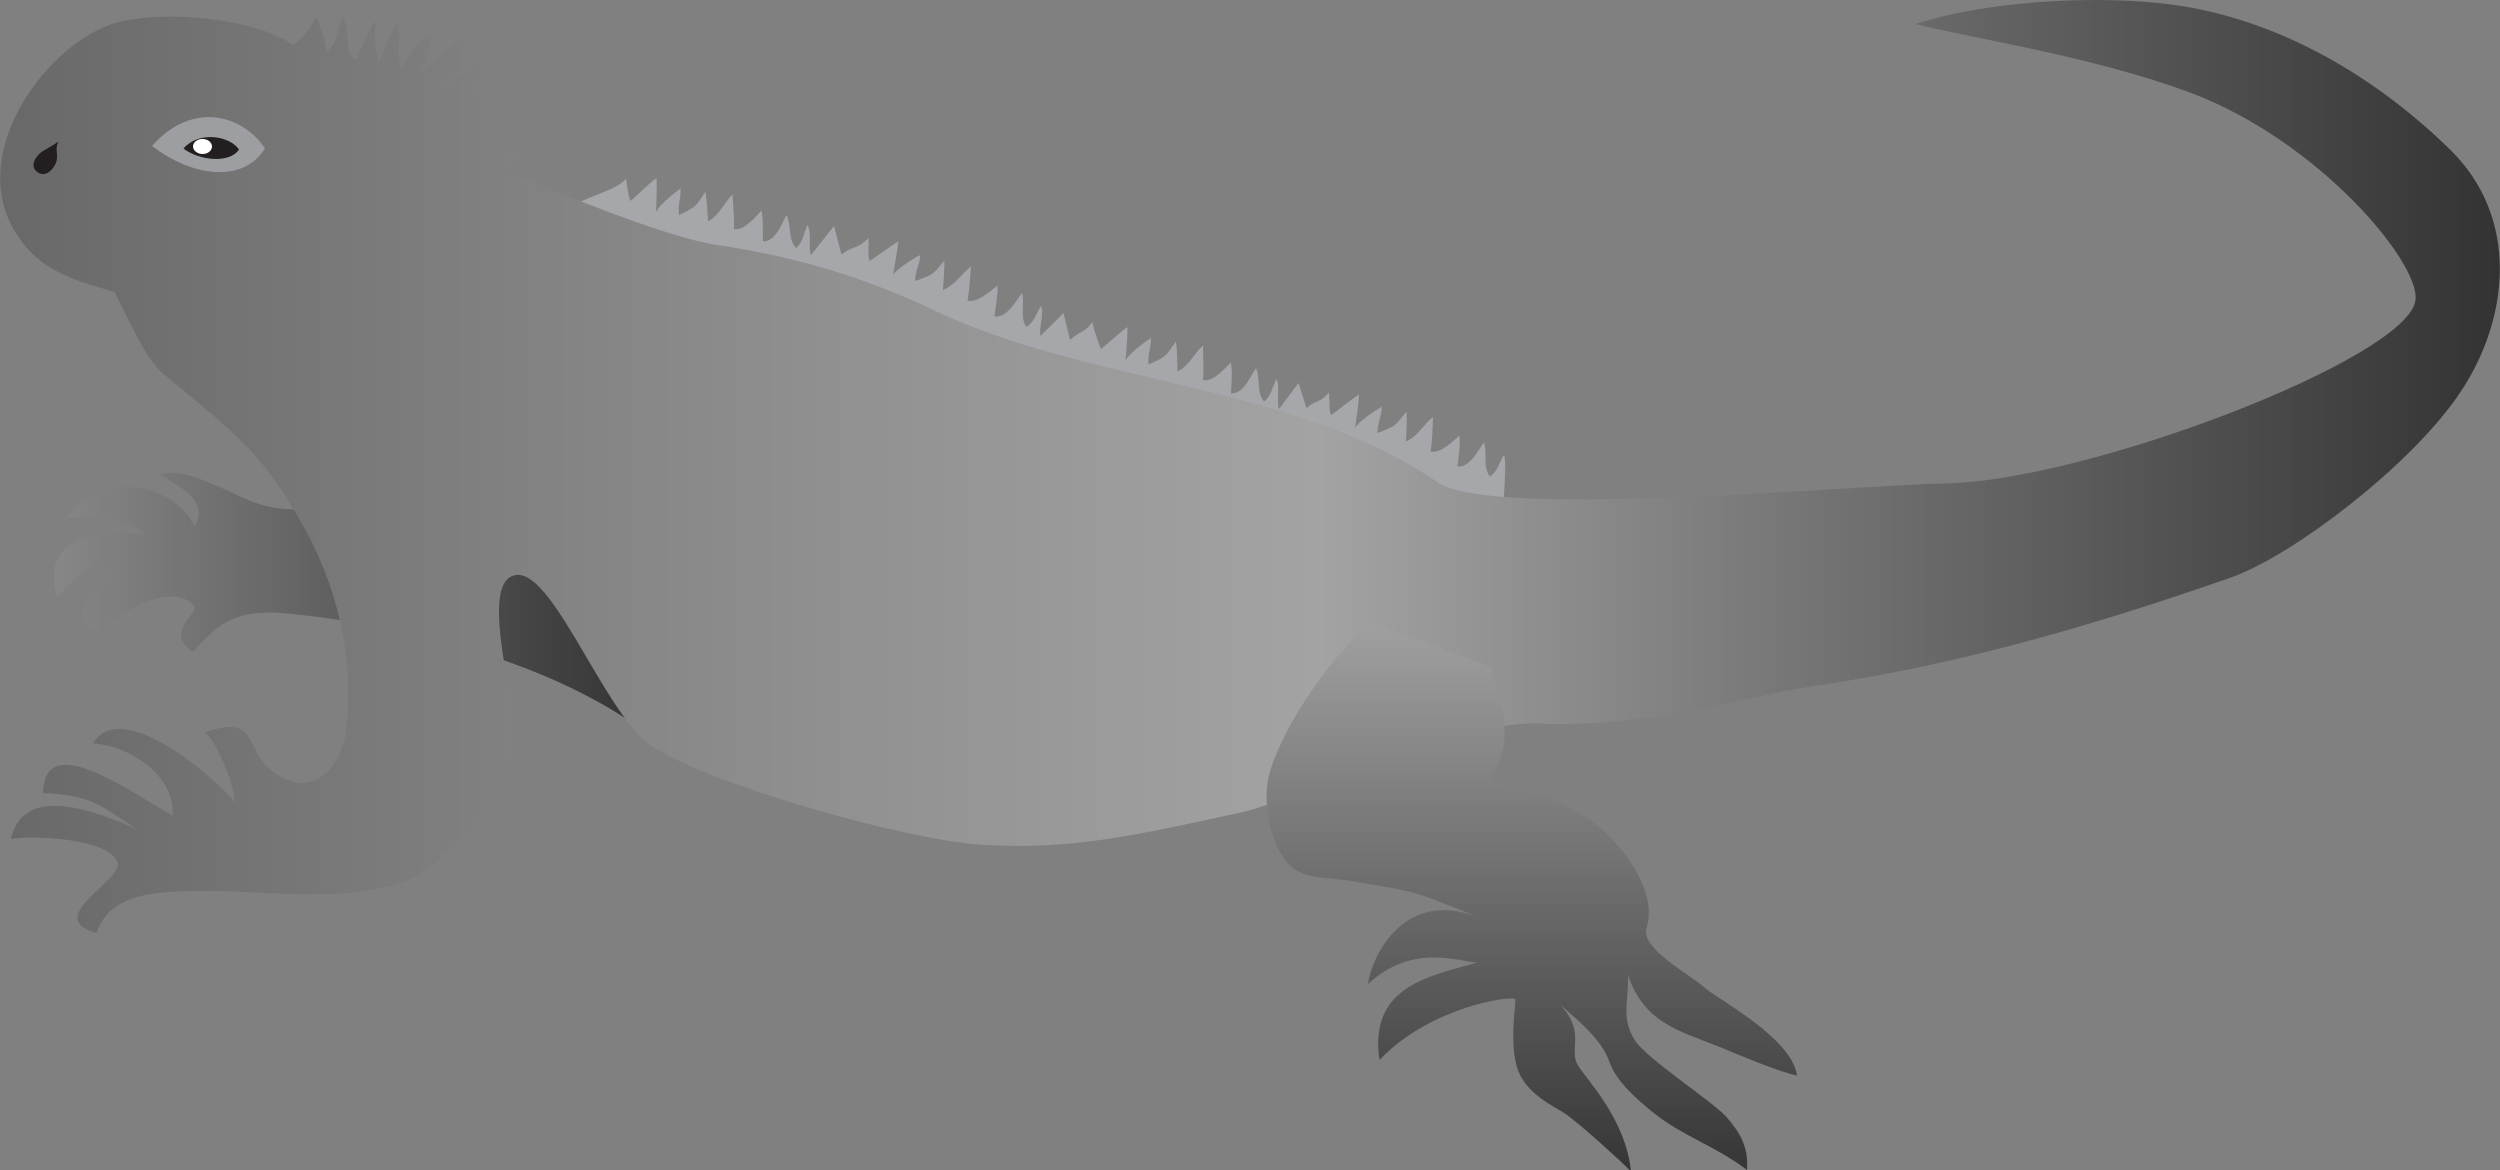 
        <svg xmlns:rdf="http://www.w3.org/1999/02/22-rdf-syntax-ns#" xmlns="http://www.w3.org/2000/svg" xmlns:cc="http://creativecommons.org/ns#" xmlns:xlink="http://www.w3.org/1999/xlink" xmlns:dc="http://purl.org/dc/elements/1.1/" x="0px" y="0px" width="500" height="234" viewBox="0 0 500 234" xml:space="preserve">
            <rect x="0" y="0" width="500" height="234" fill="#808080" stroke="none"/>
            <title>Iguana spp</title>
            <desc xmlns:ian_image_library="https://ian.umces.edu/media-library/">
                <ian_image_library:title>Iguana spp</ian_image_library:title>
                <ian_image_library:descr>Illustration of an Iguana</ian_image_library:descr>
                <ian_image_library:scene>
                    <ian_image_library:contains>reptile, Iguana spp. Igunana, common, green, Chordata, Vertebrata, Reptilia, Squamata, Iguania, Iguanidae, Iguana</ian_image_library:contains>
                    <ian_image_library:when>2004-10-04</ian_image_library:when>
                </ian_image_library:scene>
            </desc>
            
<g id="ian_symbols_777f4cabcc02565421e1c228114a229c">
		<linearGradient id="ian_symbols_73d76cf3ca6ed0c4496532b195322406" gradientUnits="userSpaceOnUse" x1="294.611" y1="-432.129" x2="898.624" y2="-432.129" gradientTransform="matrix(0.199 0 0 -0.199 -47.924 35.212)">
		<stop  offset="0" style="stop-color:#878787"/>
		<stop  offset="1" style="stop-color:#333333"/>
	</linearGradient>
	<path fill="url(#ian_symbols_73d76cf3ca6ed0c4496532b195322406)" d="M112.2,114.2l18.9,33.8c-26.8-21.5-73-25.5-76.8-25.5c-8.1,0-11,2.6-15.7,7.9c-6-4,1.3-7.6,0.2-9.2
		c-2.5-3.3-10.4-2.7-19.3,5.6c-8.4-5.4,4.5-10.6,2.2-12.9c-3.2-3.2-8.1,3.6-10.3,5.5c-4-14.6,13.1-12.7,17.6-12.6
		c-3.5-3.4-11.4-3.7-15.6-3.3c7.3-10.3,22.2-6.1,25.5,1.8c3.1-5.4-3.2-8-7-10.4c6.1-1.8,14.8,4.6,20.9,6.2c11,2.9,18.8-3.3,25.5-3.3
		L112.2,114.2L112.2,114.2z"/>
	<path fill="#A5A7AA" d="M114,41.7c2-2.1,9.4-3.5,11.2-6c0.3,1.4,0.3,3.2,0.9,4.5c0.8-0.6,4-3.8,5.2-4.6c0.1,2.2,0,4.5-0.1,6.8
		c0.6-1.5,4.7-4.6,4.9-4.7c0.1,2.3-0.6,3.1-0.3,5.3c3.5-1.7,3.3-1.6,5.3-4.7c0.4,3,0.3,3,0.5,6c2.4-1.4,3.1-3.6,4.9-5.4
		c0.1,2.3,0.4,4.7,0.3,6.9c2,0.4,4.3-2.4,5.5-3.7c0.4,2,0.2,4.1,0.3,6.2c2.5,0,3.7-3.4,4.7-5.3c1,2.1,0.3,5,1.9,6.6
		c1.5-1.2,1.5-3,2.3-4.6c0.9,1.6,0.1,4.3,0.7,6l4.6-5.8l1.5,5.7c2.3-1.8,3.2-1,5.4-3.3c0.1,1.4-0.2,3.2,0.2,4.6
		c0.9-0.5,4.6-3.3,5.8-3.9c-0.3,2.2-0.7,4.5-1.1,6.7c0.8-1.4,5.3-4,5.5-4c-0.3,2.3-1,3-1.1,5.2c3.7-1.3,3.5-1.2,5.9-4.1
		c-0.1,3-0.1,3-0.3,5.9c2.6-1.1,3.6-3.2,5.6-4.7c-0.2,2.2-0.3,4.7-0.7,6.8c1.9,0.6,4.6-1.9,6-3c0.1,2.1-0.4,4.1-0.6,6.2
		c2.5,0.3,4.2-3,5.5-4.7c0.6,2.2-0.5,5,0.9,6.8c1.6-1,1.9-2.7,2.9-4.2c0.7,1.7-0.5,4.3-0.1,6l4.6-4.6L214,68c2.1-2,2.6-1.1,4.5-3.6
		c0.2,1.4,1.1,4,1.7,5.4c0.8-0.6,4.2-3.7,5.3-4.4c0,2.2-0.2,4.5-0.4,6.7c0.6-1.4,4.8-4.4,5.1-4.5c0,2.3-0.7,3-0.5,5.3
		c3.6-1.6,3.3-1.5,5.5-4.6c0.3,3,0.2,3,0.3,6c2.5-1.3,3.2-3.5,5.1-5.2c0,2.3,0.2,4.7,0,6.9c2,0.5,4.3-2.3,5.6-3.5
		c0.3,2.1,0.1,4.1,0,6.2c2.5,0.1,3.8-3.3,5-5.1c0.9,2.1,0.1,5,1.6,6.7c1.5-1.1,1.6-2.9,2.5-4.5c0.8,1.6-0.1,4.3,0.5,6l3.9-5.2l1.6,5
		c2.2-1.9,2.4-0.7,4.5-3.1c0.2,1.4-0.1,3.2,0.4,4.5c0.9-0.5,4.4-3.4,5.6-4.1c-0.1,2.2-0.5,4.5-0.8,6.7c0.7-1.4,5.1-4.2,5.4-4.2
		c-0.2,2.3-0.9,3-0.9,5.2c3.7-1.4,3.4-1.3,5.8-4.3c0.1,3,0,3-0.1,6c2.6-1.2,3.4-3.4,5.4-4.9c-0.1,2.3-0.1,4.7-0.5,6.9
		c2,0.5,4.5-2.1,5.8-3.2c0.2,2.1-0.2,4.1-0.4,6.2c2.5,0.2,4-3.1,5.3-4.8c0.7,2.2-0.3,5,1.2,6.8c1.6-1.1,1.8-2.8,2.8-4.3
		c0.7,1.7-0.4,9.7,0.1,11.3L114,41.7L114,41.7z"/>
		<linearGradient id="ian_symbols_a898698209555c84a146f58fe7fa0298" gradientUnits="userSpaceOnUse" x1="240.583" y1="-291.594" x2="2750.623" y2="-291.594" gradientTransform="matrix(0.199 0 0 -0.199 -47.924 35.212)">
		<stop  offset="5.600000e-03" style="stop-color:#696969"/>
		<stop  offset="0.33" style="stop-color:#909090"/>
		<stop  offset="0.528" style="stop-color:#A3A3A3"/>
		<stop  offset="1" style="stop-color:#333333"/>
	</linearGradient>
	<path fill="url(#ian_symbols_a898698209555c84a146f58fe7fa0298)" d="M58.5,9.1c2-1.4,3.6-3.4,4.7-5.7c1.1,2.2,1.7,4.5,2.1,6.9c2.4-1.7,1.9-3.8,3.2-6.9
		c2,3.6-0.2,6.7,2.6,8.5c1.3-2.3,2.3-5.3,4-7.8c-0.1,3.3-0.3,4.7,0.6,8c2-2.6,1.7-5,3.8-7.5c1.1,2.9-0.7,5,0.8,9
		c2.4-4.2,3.1-5.3,5.8-6.4c0.2,2.5-0.8,4.9-2.1,7.1c-0.2,0.3-0.3,0.3,0,0c3.2-1.6,5.8-4.8,8.7-7.1c1.2,5.3-2.1,8.6-6.3,11.2
		c3.2-1.2,6.4-4.3,9.1-6.4c0.7,4-2.2,7.3-3.6,9.6c2.4-2.8,6-3.5,8.7-5.8c-0.4,3.2-3.9,5.5-6.2,8c1.8-2,4.5-2.5,6.9-2.7
		c-0.3,3.7-2.8,7-5.8,9.1c2.8,0.2,5.7,0.1,8.5,0.2c-0.6,1.3-1.8,2.5-3.2,3.5l0.1,0.1c12.1,5.2,33,13.6,42.5,15
		c15.1,2.2,29.3,6.3,43.5,13.1c31.7,15,71.6,14.5,100.7,34.4c10.8,7.4,85.1,0.4,101,0.2c28.5-0.3,93.2-25.1,94.5-36.7
		c0.9-7.5-19.3-31.8-45.1-41.5c-19.7-7.3-44-10.9-54.9-13.7c13.5-4.4,33.8-5.7,48.5-4.2c22.5,2.2,42.8,14.1,58.3,29.2
		c14.1,13.7,12,33.9,2.2,48.6c-9.7,14.6-33.5,32.7-45.9,37.1c-26.4,9.2-53.1,17.1-80.9,21.3c-18.8,2.8-34.5,8.8-57.9,7.9
		c-15.8-0.6-48.4,15.4-58.8,17.7c-22.5,4.9-34,7.5-51.7,6.6c-14.5-0.7-54.8-11.9-66.7-19.9c-9.8-6.6-20.7-38.6-28.3-33.6
		c-5.3,3.5,1.1,24.8,0.9,30.9c-0.4,11.9-14.9,28.2-23.4,30.5c-13.2,3.5-24.5,1.3-38.4,1.3c-10,0-19,0.4-21.7,8.4
		c-11-3.1,5.4-10.5,4.2-14.1c-1.6-4.8-16.8-5.5-21.3-4.7c2.7-12.5,20.5-3.8,25-2.1c-7.4-4.7-8.6-6.6-18.6-7.1
		c0.3-12.8,17-0.5,25.9,4.5c0.6-8.5-9.5-14.2-15.9-14.4c5.3-9.1,23.2,5.5,28.3,11.7c0.3-3.2-4-12.7-5.9-13.9
		c10.7-3.9,7.8,3.3,13.3,7.6c8.2,6.4,14-0.9,14.9-7.8c1.8-14.4-1.7-29.5-9.3-42.4C52,90.1,46.7,86.4,32.7,74.8
		c-3.6-3-6.6-10.2-9.8-16.4C15.5,56.2,8,54.5,3.1,46.5C-7,30.2,10,8.1,23.4,4.5C32.9,2,50.6,3.5,58.7,9L58.5,9.1L58.5,9.1z"/>
		<linearGradient id="ian_symbols_5e656f0a686492c4edef59f6c21842dc" gradientUnits="userSpaceOnUse" x1="1778.569" y1="-448.236" x2="1778.569" y2="-999.524" gradientTransform="matrix(0.199 0 0 -0.199 -47.924 35.212)">
		<stop  offset="0" style="stop-color:#A1A0A0"/>
		<stop  offset="1" style="stop-color:#363636"/>
	</linearGradient>
	<path fill="url(#ian_symbols_5e656f0a686492c4edef59f6c21842dc)" d="M274.2,124.5c-9,7.6-18.9,22.9-20.6,31.5c-0.9,4.5,0.3,12.9,4.3,17c2.9,3,8.2,2.4,12.3,3.2
		c4.6,0.9,9.2,1.3,13.7,2.7c2.9,0.9,11.7,4.5,11.8,4.6c-14.6-5.9-21.3,7.4-22.1,13.3c8.9-8.2,17.9-4.5,21.8-4.3
		c-8.6,2.6-21.8,4.3-19.5,19.5c9.9-10.5,26-12.9,27.1-12.2c0.4,0.3-1.2,7.6,0.3,13.3c1.4,5.6,7.8,8.3,9.7,9.6
		c2.9,2,11.3,9.6,13.2,11.6c-1-10.3-8.7-18.2-10.6-21.2c-2-3.2,1.7-6.6-3.6-12.2c3.6,3.2,8.3,6.9,9.9,11.5c1.3,3.8,5.3,7.3,8.6,10
		c6.2,5,12.5,6.7,18.9,11.6c0.3-4.5-1.2-7.3-4.2-10.7c-2.7-3-15.9-11.6-18.2-15.2c-2.9-4.5-1.2-8-1.4-13.1
		c3.3,9.8,10.5,11.2,18.6,14.5c2.6,1.1,11.9,5,15.2,5.6c-1-7.6-16.3-15.5-18.5-17.6c-2.7-2.5-12.9-7.8-11.6-11.9
		c2.1-6.6-3.4-14.4-7.7-18.6c-7.9-7.6-17.7-9.6-23.8-10.6c7.3-10.3-0.6-21.4,0.6-22.9"/>
	<path fill="#231F20" d="M40.2,47.4c-3.7,0-11.8-0.9-20.1-2.5c-5.5-1.1-15.3-3.4-19.2-6.5l0,0c3.9,3.1,13.7,5.4,19.2,6.5
		C28.4,46.5,36.5,47.4,40.2,47.4L40.2,47.4z"/>
	<path fill="#9C9EA1" d="M30.4,29.2c8-9.1,18.1-6.3,22.6,0.5C48.6,36.7,38.5,35.4,30.4,29.2z"/>
	<path fill="#231F20" d="M36.7,29.7c3.1-3.6,9.3-2.5,11.1,0.2C46,32.7,39.9,32.2,36.7,29.7z"/>
	<path fill="#FFFFFF" d="M42.4,29.3c0,0.8-0.8,1.5-1.9,1.5c-1,0-1.9-0.7-1.9-1.5s0.8-1.5,1.9-1.5S42.4,28.5,42.4,29.3z"/>
	<path fill="#231F20" d="M11.7,28.3c-0.7,1.4-0.2,2-0.3,3.4c-0.1,1.5-2,4-3.8,2.8c-1.9-1.2-0.4-3.3,0.7-4.1
		C8.8,30,10,29.5,11.7,28.3z"/>
</g>
</svg>
